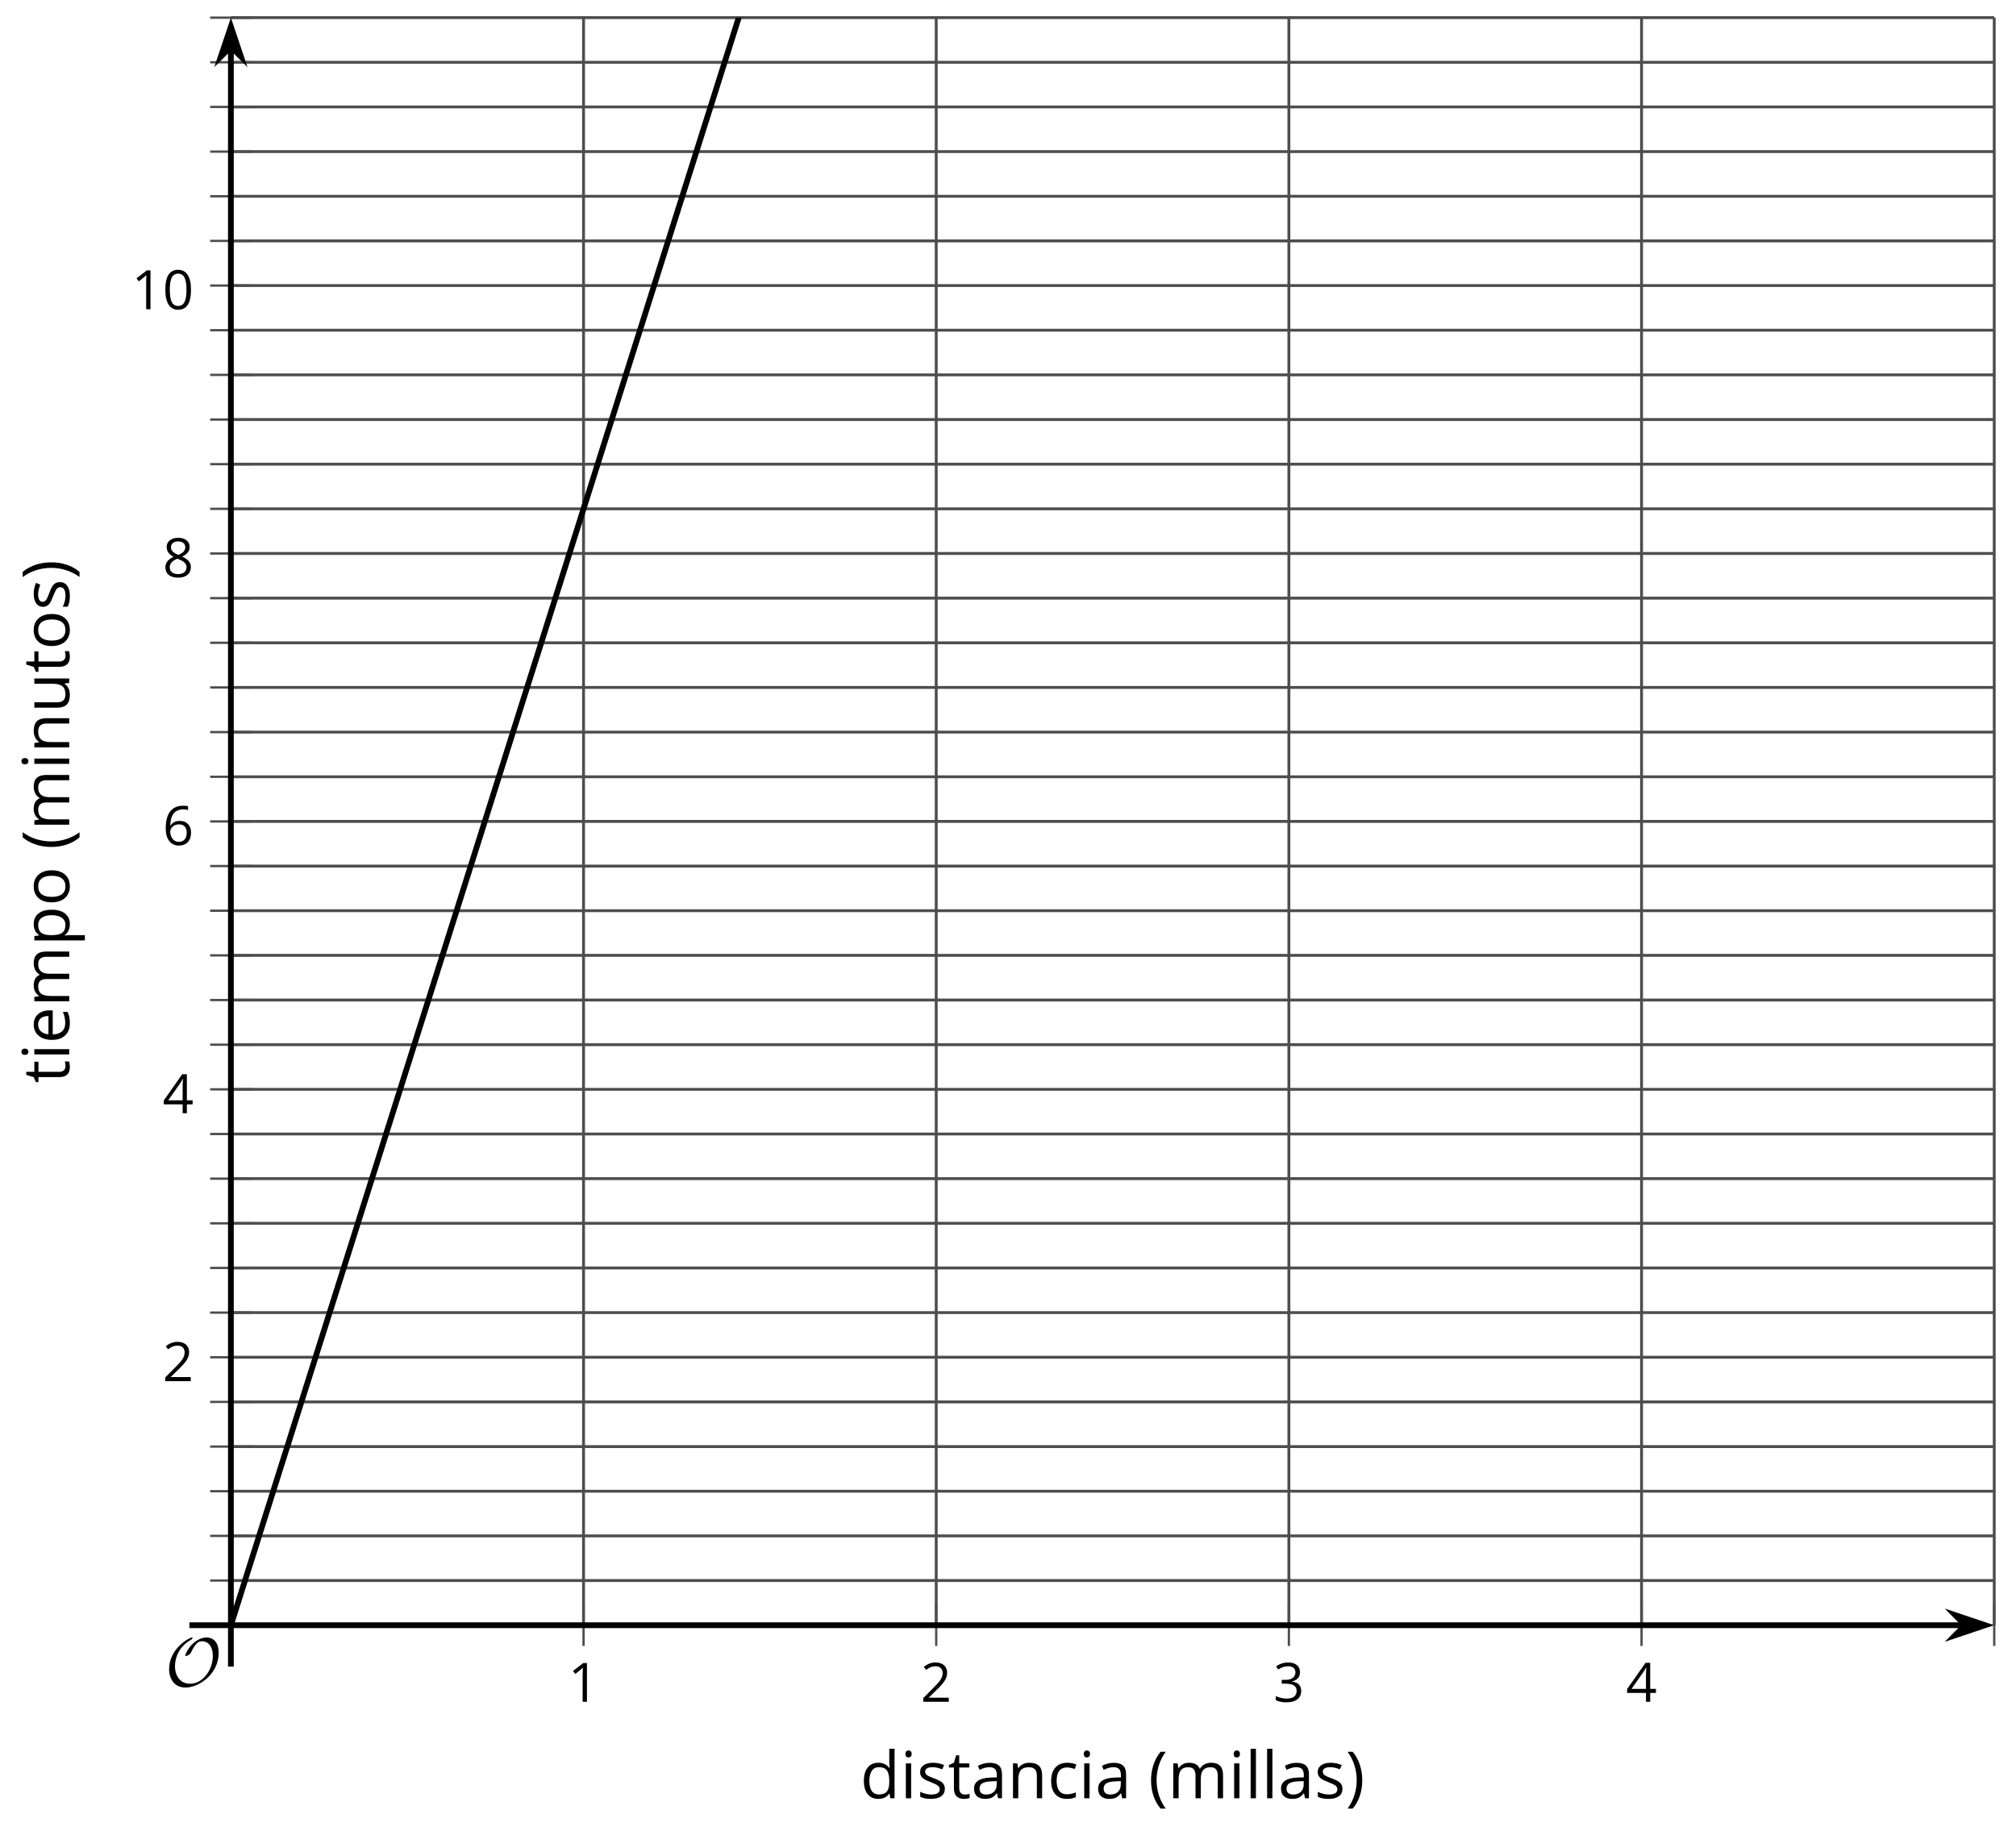 <?xml version='1.0' encoding='UTF-8'?>
<!-- This file was generated by dvisvgm 2.1.3 -->
<svg height='317.914pt' version='1.1' viewBox='-72 -72 350.038 317.914' width='350.038pt' xmlns='http://www.w3.org/2000/svg' xmlns:xlink='http://www.w3.org/1999/xlink'>
<defs>
<clipPath id='clip1'>
<path d='M-31.91 210.235H274.258V-68.937H-31.91Z'/>
</clipPath>
<path d='M9.289 -5.762C9.289 -7.281 8.62 -8.428 7.161 -8.428C5.918 -8.428 4.866 -7.424 4.782 -7.352C3.826 -6.408 3.467 -5.332 3.467 -5.308C3.467 -5.236 3.527 -5.224 3.587 -5.224C3.814 -5.224 4.005 -5.344 4.184 -5.475C4.399 -5.631 4.411 -5.667 4.543 -5.942C4.651 -6.181 4.926 -6.767 5.368 -7.269C5.655 -7.592 5.894 -7.771 6.372 -7.771C7.532 -7.771 8.273 -6.814 8.273 -5.248C8.273 -2.809 6.539 -0.395 4.328 -0.395C2.63 -0.395 1.698 -1.745 1.698 -3.455C1.698 -5.081 2.534 -6.874 4.28 -7.902C4.399 -7.974 4.758 -8.189 4.758 -8.345C4.758 -8.428 4.663 -8.428 4.639 -8.428C4.22 -8.428 0.681 -6.528 0.681 -2.941C0.681 -1.267 1.554 0.263 3.539 0.263C5.87 0.263 9.289 -2.08 9.289 -5.762Z' id='g0-79'/>
<path d='M0.378 -2.583C0.378 -1.782 0.497 -1.031 0.732 -0.336S1.312 0.971 1.763 1.492H2.5C2.072 0.912 1.745 0.272 1.519 -0.433S1.179 -1.855 1.179 -2.592C1.179 -3.343 1.289 -4.07 1.51 -4.779C1.736 -5.488 2.067 -6.137 2.509 -6.731H1.763C1.317 -6.197 0.971 -5.576 0.737 -4.866C0.497 -4.157 0.378 -3.398 0.378 -2.583Z' id='g2-8'/>
<path d='M2.413 -2.583C2.413 -3.389 2.293 -4.148 2.058 -4.862C1.823 -5.571 1.478 -6.192 1.027 -6.731H0.281C0.723 -6.137 1.054 -5.488 1.28 -4.779C1.501 -4.07 1.611 -3.343 1.611 -2.592C1.611 -1.855 1.496 -1.133 1.271 -0.433C1.045 0.272 0.718 0.916 0.29 1.492H1.027C1.473 0.976 1.819 0.368 2.053 -0.327C2.293 -1.022 2.413 -1.777 2.413 -2.583Z' id='g2-9'/>
<path d='M4.922 -3.375C4.922 -4.498 4.733 -5.355 4.355 -5.948C3.973 -6.542 3.421 -6.837 2.689 -6.837C1.938 -6.837 1.381 -6.552 1.018 -5.985S0.47 -4.549 0.47 -3.375C0.47 -2.238 0.658 -1.377 1.036 -0.792C1.413 -0.203 1.966 0.092 2.689 0.092C3.444 0.092 4.006 -0.193 4.374 -0.769C4.738 -1.344 4.922 -2.21 4.922 -3.375ZM1.243 -3.375C1.243 -4.355 1.358 -5.064 1.588 -5.506C1.819 -5.953 2.187 -6.174 2.689 -6.174C3.2 -6.174 3.568 -5.948 3.794 -5.497C4.024 -5.051 4.139 -4.342 4.139 -3.375S4.024 -1.699 3.794 -1.243C3.568 -0.792 3.2 -0.566 2.689 -0.566C2.187 -0.566 1.819 -0.792 1.588 -1.234C1.358 -1.685 1.243 -2.394 1.243 -3.375Z' id='g2-16'/>
<path d='M3.292 0V-6.731H2.647L0.866 -5.355L1.271 -4.83C1.92 -5.359 2.288 -5.658 2.366 -5.727S2.518 -5.866 2.583 -5.93C2.56 -5.576 2.546 -5.198 2.546 -4.797V0H3.292Z' id='g2-17'/>
<path d='M4.885 0V-0.709H1.423V-0.746L2.896 -2.187C3.554 -2.827 4.001 -3.352 4.24 -3.771S4.599 -4.609 4.599 -5.037C4.599 -5.585 4.42 -6.018 4.061 -6.344C3.702 -6.667 3.204 -6.828 2.574 -6.828C1.842 -6.828 1.169 -6.57 0.548 -6.054L0.953 -5.534C1.262 -5.778 1.538 -5.944 1.786 -6.036C2.04 -6.128 2.302 -6.174 2.583 -6.174C2.97 -6.174 3.273 -6.068 3.49 -5.856C3.706 -5.649 3.817 -5.364 3.817 -5.005C3.817 -4.751 3.775 -4.512 3.688 -4.291S3.471 -3.844 3.301 -3.61S2.772 -2.988 2.233 -2.44L0.46 -0.658V0H4.885Z' id='g2-18'/>
<path d='M4.632 -5.147C4.632 -5.668 4.452 -6.077 4.088 -6.381C3.725 -6.676 3.218 -6.828 2.564 -6.828C2.164 -6.828 1.786 -6.768 1.427 -6.639C1.064 -6.519 0.746 -6.344 0.47 -6.128L0.856 -5.612C1.192 -5.829 1.487 -5.976 1.75 -6.054S2.288 -6.174 2.583 -6.174C2.97 -6.174 3.278 -6.082 3.499 -5.893C3.729 -5.704 3.84 -5.447 3.84 -5.12C3.84 -4.71 3.688 -4.388 3.379 -4.153C3.071 -3.923 2.657 -3.808 2.132 -3.808H1.459V-3.149H2.122C3.407 -3.149 4.047 -2.739 4.047 -1.925C4.047 -1.013 3.467 -0.557 2.302 -0.557C2.007 -0.557 1.694 -0.594 1.363 -0.672C1.036 -0.746 0.723 -0.856 0.433 -0.999V-0.272C0.714 -0.138 0.999 -0.041 1.298 0.009C1.593 0.064 1.92 0.092 2.274 0.092C3.094 0.092 3.725 -0.083 4.171 -0.424C4.618 -0.769 4.839 -1.266 4.839 -1.906C4.839 -2.353 4.71 -2.716 4.448 -2.993S3.785 -3.439 3.246 -3.508V-3.545C3.688 -3.637 4.029 -3.821 4.273 -4.093C4.512 -4.365 4.632 -4.719 4.632 -5.147Z' id='g2-19'/>
<path d='M5.203 -1.547V-2.242H4.204V-6.768H3.393L0.198 -2.215V-1.547H3.471V0H4.204V-1.547H5.203ZM3.471 -2.242H0.962L3.066 -5.235C3.195 -5.428 3.333 -5.672 3.481 -5.967H3.518C3.485 -5.414 3.471 -4.917 3.471 -4.48V-2.242Z' id='g2-20'/>
<path d='M0.539 -2.878C0.539 -1.943 0.741 -1.215 1.151 -0.691C1.561 -0.17 2.113 0.092 2.808 0.092C3.458 0.092 3.978 -0.11 4.355 -0.506C4.742 -0.912 4.931 -1.459 4.931 -2.159C4.931 -2.785 4.756 -3.283 4.411 -3.646C4.061 -4.01 3.582 -4.194 2.979 -4.194C2.247 -4.194 1.713 -3.932 1.377 -3.402H1.321C1.358 -4.365 1.565 -5.074 1.948 -5.525C2.33 -5.971 2.878 -6.197 3.6 -6.197C3.904 -6.197 4.176 -6.16 4.411 -6.082V-6.74C4.213 -6.8 3.936 -6.828 3.591 -6.828C2.583 -6.828 1.823 -6.501 1.308 -5.847C0.797 -5.189 0.539 -4.199 0.539 -2.878ZM2.799 -0.557C2.509 -0.557 2.251 -0.635 2.026 -0.797C1.805 -0.958 1.63 -1.174 1.506 -1.446S1.321 -2.012 1.321 -2.33C1.321 -2.546 1.39 -2.753 1.529 -2.951C1.662 -3.149 1.846 -3.306 2.076 -3.421S2.56 -3.591 2.836 -3.591C3.283 -3.591 3.614 -3.462 3.84 -3.209S4.176 -2.606 4.176 -2.159C4.176 -1.639 4.056 -1.243 3.812 -0.967C3.573 -0.695 3.237 -0.557 2.799 -0.557Z' id='g2-22'/>
<path d='M2.689 -6.828C2.086 -6.828 1.602 -6.685 1.243 -6.39C0.879 -6.105 0.7 -5.714 0.7 -5.226C0.7 -4.88 0.792 -4.572 0.976 -4.291C1.16 -4.015 1.464 -3.757 1.888 -3.518C0.948 -3.089 0.479 -2.486 0.479 -1.717C0.479 -1.142 0.672 -0.695 1.059 -0.378C1.446 -0.064 1.998 0.092 2.716 0.092C3.393 0.092 3.927 -0.074 4.319 -0.405C4.71 -0.741 4.903 -1.188 4.903 -1.745C4.903 -2.122 4.788 -2.454 4.558 -2.744C4.328 -3.029 3.941 -3.301 3.393 -3.564C3.844 -3.789 4.171 -4.038 4.378 -4.309S4.687 -4.885 4.687 -5.216C4.687 -5.718 4.507 -6.114 4.148 -6.4S3.301 -6.828 2.689 -6.828ZM1.234 -1.699C1.234 -2.03 1.335 -2.316 1.542 -2.551C1.75 -2.79 2.081 -3.006 2.537 -3.204C3.131 -2.988 3.55 -2.762 3.789 -2.532C4.029 -2.297 4.148 -2.035 4.148 -1.736C4.148 -1.363 4.019 -1.068 3.766 -0.852S3.154 -0.529 2.698 -0.529C2.233 -0.529 1.874 -0.631 1.621 -0.838C1.363 -1.045 1.234 -1.331 1.234 -1.699ZM2.68 -6.206C3.071 -6.206 3.375 -6.114 3.6 -5.93C3.821 -5.75 3.932 -5.502 3.932 -5.193C3.932 -4.913 3.84 -4.664 3.656 -4.452C3.476 -4.24 3.163 -4.042 2.726 -3.858C2.238 -4.061 1.901 -4.263 1.722 -4.466S1.45 -4.913 1.45 -5.193C1.45 -5.502 1.561 -5.746 1.777 -5.93S2.297 -6.206 2.68 -6.206Z' id='g2-24'/>
<path d='M3.913 0H4.48V-3.444C4.48 -4.033 4.337 -4.461 4.042 -4.728C3.757 -4.995 3.31 -5.129 2.707 -5.129C2.408 -5.129 2.113 -5.092 1.814 -5.014C1.519 -4.936 1.248 -4.83 0.999 -4.696L1.234 -4.111C1.763 -4.369 2.242 -4.498 2.661 -4.498C3.034 -4.498 3.306 -4.401 3.481 -4.217C3.646 -4.024 3.734 -3.734 3.734 -3.338V-3.025L2.878 -2.997C1.248 -2.947 0.433 -2.413 0.433 -1.395C0.433 -0.921 0.576 -0.552 0.856 -0.295C1.142 -0.037 1.533 0.092 2.035 0.092C2.408 0.092 2.721 0.037 2.974 -0.074C3.223 -0.189 3.471 -0.401 3.725 -0.718H3.762L3.913 0ZM2.187 -0.539C1.888 -0.539 1.653 -0.612 1.483 -0.755C1.317 -0.898 1.234 -1.11 1.234 -1.386C1.234 -1.74 1.367 -1.998 1.639 -2.164C1.906 -2.334 2.343 -2.426 2.951 -2.449L3.715 -2.482V-2.026C3.715 -1.556 3.582 -1.192 3.306 -0.93C3.039 -0.668 2.661 -0.539 2.187 -0.539Z' id='g2-65'/>
<path d='M2.827 0.092C3.338 0.092 3.766 0.005 4.102 -0.17V-0.847C3.66 -0.668 3.227 -0.576 2.808 -0.576C2.316 -0.576 1.948 -0.741 1.694 -1.073C1.446 -1.404 1.321 -1.878 1.321 -2.5C1.321 -3.808 1.832 -4.461 2.859 -4.461C3.011 -4.461 3.191 -4.438 3.389 -4.392C3.587 -4.351 3.771 -4.296 3.941 -4.227L4.176 -4.876C4.038 -4.945 3.849 -5.009 3.605 -5.06S3.122 -5.138 2.878 -5.138C2.127 -5.138 1.547 -4.908 1.142 -4.448C0.732 -3.987 0.529 -3.333 0.529 -2.491C0.529 -1.667 0.727 -1.031 1.133 -0.58C1.529 -0.134 2.095 0.092 2.827 0.092Z' id='g2-67'/>
<path d='M4.245 -0.677L4.346 0H4.968V-7.164H4.204V-5.111L4.222 -4.756L4.254 -4.392H4.194C3.831 -4.89 3.306 -5.138 2.62 -5.138C1.961 -5.138 1.45 -4.908 1.082 -4.448S0.529 -3.343 0.529 -2.509S0.714 -1.036 1.077 -0.585C1.446 -0.134 1.961 0.092 2.62 0.092C3.324 0.092 3.849 -0.166 4.204 -0.677H4.245ZM2.716 -0.548C2.261 -0.548 1.911 -0.714 1.676 -1.041S1.321 -1.855 1.321 -2.5C1.321 -3.135 1.441 -3.628 1.676 -3.978C1.915 -4.323 2.261 -4.498 2.707 -4.498C3.227 -4.498 3.61 -4.346 3.849 -4.042C4.084 -3.734 4.204 -3.223 4.204 -2.509V-2.348C4.204 -1.717 4.088 -1.257 3.849 -0.976C3.619 -0.691 3.237 -0.548 2.716 -0.548Z' id='g2-68'/>
<path d='M2.942 0.092C3.283 0.092 3.573 0.064 3.812 0.018C4.056 -0.037 4.309 -0.12 4.581 -0.235V-0.916C4.052 -0.691 3.513 -0.576 2.97 -0.576C2.454 -0.576 2.053 -0.727 1.768 -1.036C1.487 -1.344 1.335 -1.791 1.321 -2.385H4.797V-2.868C4.797 -3.55 4.613 -4.098 4.245 -4.512C3.877 -4.931 3.375 -5.138 2.744 -5.138C2.067 -5.138 1.533 -4.899 1.133 -4.42C0.727 -3.941 0.529 -3.297 0.529 -2.482C0.529 -1.676 0.746 -1.045 1.179 -0.589C1.607 -0.134 2.196 0.092 2.942 0.092ZM2.735 -4.498C3.135 -4.498 3.439 -4.369 3.656 -4.116C3.872 -3.858 3.978 -3.49 3.978 -3.006H1.34C1.381 -3.471 1.524 -3.84 1.768 -4.102C2.007 -4.365 2.33 -4.498 2.735 -4.498Z' id='g2-69'/>
<path d='M1.575 0V-5.046H0.81V0H1.575ZM0.746 -6.413C0.746 -6.243 0.787 -6.114 0.875 -6.031C0.962 -5.944 1.068 -5.902 1.197 -5.902C1.321 -5.902 1.427 -5.944 1.515 -6.031C1.602 -6.114 1.648 -6.243 1.648 -6.413S1.602 -6.713 1.515 -6.796S1.321 -6.92 1.197 -6.92C1.068 -6.92 0.962 -6.878 0.875 -6.796C0.787 -6.717 0.746 -6.588 0.746 -6.413Z' id='g2-73'/>
<path d='M1.575 0V-7.164H0.81V0H1.575Z' id='g2-76'/>
<path d='M7.242 0H8.006V-3.292C8.006 -3.936 7.864 -4.406 7.578 -4.696C7.297 -4.991 6.869 -5.138 6.298 -5.138C5.935 -5.138 5.608 -5.06 5.322 -4.908S4.82 -4.544 4.669 -4.282H4.632C4.388 -4.853 3.872 -5.138 3.085 -5.138C2.758 -5.138 2.468 -5.069 2.201 -4.931C1.943 -4.793 1.736 -4.599 1.593 -4.355H1.556L1.432 -5.046H0.81V0H1.575V-2.647C1.575 -3.301 1.685 -3.771 1.906 -4.061C2.132 -4.346 2.482 -4.489 2.96 -4.489C3.324 -4.489 3.596 -4.388 3.766 -4.19C3.936 -3.987 4.024 -3.683 4.024 -3.283V0H4.788V-2.818C4.788 -3.384 4.903 -3.808 5.129 -4.079S5.709 -4.489 6.183 -4.489C6.547 -4.489 6.814 -4.388 6.984 -4.19C7.155 -3.987 7.242 -3.683 7.242 -3.283V0Z' id='g2-77'/>
<path d='M4.263 0H5.028V-3.292C5.028 -3.936 4.876 -4.406 4.567 -4.696C4.259 -4.991 3.803 -5.138 3.195 -5.138C2.85 -5.138 2.532 -5.069 2.251 -4.936C1.971 -4.797 1.75 -4.604 1.593 -4.355H1.556L1.432 -5.046H0.81V0H1.575V-2.647C1.575 -3.306 1.699 -3.775 1.943 -4.061S2.574 -4.489 3.103 -4.489C3.504 -4.489 3.794 -4.388 3.983 -4.185S4.263 -3.674 4.263 -3.264V0Z' id='g2-78'/>
<path d='M5.166 -2.528C5.166 -3.329 4.959 -3.964 4.54 -4.434C4.125 -4.903 3.564 -5.138 2.859 -5.138C2.127 -5.138 1.556 -4.908 1.146 -4.448C0.737 -3.992 0.529 -3.352 0.529 -2.528C0.529 -1.998 0.626 -1.533 0.815 -1.137S1.275 -0.437 1.625 -0.226S2.376 0.092 2.827 0.092C3.559 0.092 4.13 -0.138 4.544 -0.599C4.959 -1.064 5.166 -1.704 5.166 -2.528ZM1.321 -2.528C1.321 -3.177 1.45 -3.669 1.704 -3.996S2.334 -4.489 2.836 -4.489C3.343 -4.489 3.725 -4.323 3.987 -3.987C4.245 -3.656 4.374 -3.168 4.374 -2.528C4.374 -1.878 4.245 -1.39 3.987 -1.05C3.725 -0.718 3.347 -0.548 2.845 -0.548S1.966 -0.718 1.708 -1.054S1.321 -1.883 1.321 -2.528Z' id='g2-79'/>
<path d='M3.158 0.092C3.817 0.092 4.328 -0.138 4.696 -0.599C5.069 -1.054 5.253 -1.699 5.253 -2.528C5.253 -3.352 5.074 -3.996 4.705 -4.452C4.346 -4.908 3.826 -5.138 3.158 -5.138C2.822 -5.138 2.523 -5.078 2.261 -4.954S1.773 -4.632 1.575 -4.355H1.538L1.432 -5.046H0.81V2.265H1.575V0.189C1.575 -0.074 1.556 -0.355 1.519 -0.649H1.575C1.759 -0.396 1.989 -0.212 2.256 -0.092C2.532 0.032 2.832 0.092 3.158 0.092ZM3.048 -4.489C3.494 -4.489 3.844 -4.319 4.088 -3.987C4.337 -3.646 4.461 -3.168 4.461 -2.537C4.461 -1.915 4.337 -1.432 4.088 -1.077C3.844 -0.723 3.504 -0.548 3.066 -0.548C2.546 -0.548 2.164 -0.7 1.929 -1.004C1.694 -1.312 1.575 -1.819 1.575 -2.528V-2.698C1.579 -3.32 1.699 -3.775 1.929 -4.061S2.532 -4.489 3.048 -4.489Z' id='g2-80'/>
<path d='M4.065 -1.377C4.065 -1.713 3.959 -1.989 3.748 -2.21C3.541 -2.431 3.135 -2.652 2.537 -2.868C2.099 -3.029 1.805 -3.154 1.653 -3.241S1.39 -3.416 1.317 -3.513C1.252 -3.61 1.215 -3.725 1.215 -3.858C1.215 -4.056 1.308 -4.213 1.492 -4.328S1.948 -4.498 2.311 -4.498C2.721 -4.498 3.181 -4.392 3.688 -4.185L3.959 -4.807C3.439 -5.028 2.91 -5.138 2.366 -5.138C1.782 -5.138 1.326 -5.018 0.99 -4.779C0.654 -4.544 0.488 -4.217 0.488 -3.808C0.488 -3.577 0.534 -3.379 0.635 -3.214C0.727 -3.048 0.875 -2.901 1.077 -2.772C1.271 -2.638 1.607 -2.486 2.076 -2.311C2.569 -2.122 2.901 -1.957 3.076 -1.814C3.241 -1.676 3.329 -1.51 3.329 -1.312C3.329 -1.05 3.223 -0.856 3.006 -0.727C2.79 -0.603 2.486 -0.539 2.086 -0.539C1.828 -0.539 1.561 -0.576 1.28 -0.645C1.004 -0.714 0.746 -0.81 0.502 -0.935V-0.226C0.875 -0.014 1.4 0.092 2.067 0.092C2.698 0.092 3.191 -0.037 3.541 -0.29S4.065 -0.907 4.065 -1.377Z' id='g2-83'/>
<path d='M2.44 -0.539C2.187 -0.539 1.989 -0.622 1.846 -0.783S1.63 -1.179 1.63 -1.483V-4.452H3.094V-5.046H1.63V-6.215H1.188L0.866 -5.138L0.143 -4.82V-4.452H0.866V-1.45C0.866 -0.424 1.354 0.092 2.33 0.092C2.459 0.092 2.606 0.078 2.762 0.055C2.928 0.028 3.048 -0.005 3.131 -0.046V-0.631C3.057 -0.608 2.956 -0.589 2.832 -0.571C2.707 -0.548 2.574 -0.539 2.44 -0.539Z' id='g2-84'/>
<path d='M1.529 -5.046H0.755V-1.745C0.755 -1.105 0.907 -0.635 1.215 -0.345C1.519 -0.055 1.98 0.092 2.592 0.092C2.947 0.092 3.264 0.028 3.545 -0.106C3.821 -0.239 4.038 -0.428 4.194 -0.677H4.236L4.346 0H4.977V-5.046H4.213V-2.394C4.213 -1.74 4.088 -1.271 3.849 -0.981C3.6 -0.691 3.218 -0.548 2.689 -0.548C2.288 -0.548 1.998 -0.649 1.809 -0.852S1.529 -1.363 1.529 -1.773V-5.046Z' id='g2-85'/>
<use id='g7-8' transform='scale(1.2)' xlink:href='#g2-8'/>
<use id='g7-9' transform='scale(1.2)' xlink:href='#g2-9'/>
<use id='g7-65' transform='scale(1.2)' xlink:href='#g2-65'/>
<use id='g7-67' transform='scale(1.2)' xlink:href='#g2-67'/>
<use id='g7-68' transform='scale(1.2)' xlink:href='#g2-68'/>
<use id='g7-69' transform='scale(1.2)' xlink:href='#g2-69'/>
<use id='g7-73' transform='scale(1.2)' xlink:href='#g2-73'/>
<use id='g7-76' transform='scale(1.2)' xlink:href='#g2-76'/>
<use id='g7-77' transform='scale(1.2)' xlink:href='#g2-77'/>
<use id='g7-78' transform='scale(1.2)' xlink:href='#g2-78'/>
<use id='g7-79' transform='scale(1.2)' xlink:href='#g2-79'/>
<use id='g7-80' transform='scale(1.2)' xlink:href='#g2-80'/>
<use id='g7-83' transform='scale(1.2)' xlink:href='#g2-83'/>
<use id='g7-84' transform='scale(1.2)' xlink:href='#g2-84'/>
<use id='g7-85' transform='scale(1.2)' xlink:href='#g2-85'/>
</defs>
<g id='page1'>
<path d='M29.32 210.235V-68.937M90.555 210.235V-68.937M151.789 210.235V-68.937M213.023 210.235V-68.937M274.258 210.235V-68.937' fill='none' stroke='#4d4d4d' stroke-linejoin='bevel' stroke-miterlimit='10.037' stroke-width='0.5'/>
<path d='M-31.91 202.477H274.258M-31.91 194.723H274.258M-31.91 186.969H274.258M-31.91 179.215H274.258M-31.91 171.458H274.258M-31.91 155.95H274.258M-31.91 148.196H274.258M-31.91 140.442H274.258M-31.91 132.684H274.258M-31.91 124.93H274.258M-31.91 109.422H274.258M-31.91 101.668H274.258M-31.91 93.911H274.258M-31.91 86.157H274.258M-31.91 78.403H274.258M-31.91 62.895H274.258M-31.91 55.137H274.258M-31.91 47.383H274.258M-31.91 39.629H274.258M-31.91 31.875H274.258M-31.91 16.364H274.258M-31.91 8.61H274.258M-31.91 0.856H274.258M-31.91 -6.898H274.258M-31.91 -14.656H274.258M-31.91 -30.164H274.258M-31.91 -37.917H274.258M-31.91 -45.671H274.258M-31.91 -53.429H274.258M-31.91 -61.183H274.258' fill='none' stroke='#4d4d4d' stroke-linejoin='bevel' stroke-miterlimit='10.037' stroke-width='0.5'/>
<path d='M-31.91 163.704H274.258M-31.91 117.176H274.258M-31.91 70.649H274.258M-31.91 24.118H274.258M-31.91 -22.41H274.258M-31.91 -68.937H274.258' fill='none' stroke='#4d4d4d' stroke-linejoin='bevel' stroke-miterlimit='10.037' stroke-width='0.5'/>
<path d='M29.32 213.833V206.633M90.555 213.833V206.633M151.789 213.833V206.633M213.023 213.833V206.633M274.258 213.833V206.633' fill='none' stroke='#4d4d4d' stroke-linejoin='bevel' stroke-miterlimit='10.037' stroke-width='0.4'/>
<path d='M-35.512 202.477H-28.312M-35.512 194.723H-28.312M-35.512 186.969H-28.312M-35.512 179.215H-28.312M-35.512 171.458H-28.312M-35.512 155.95H-28.312M-35.512 148.196H-28.312M-35.512 140.442H-28.312M-35.512 132.684H-28.312M-35.512 124.93H-28.312M-35.512 109.422H-28.312M-35.512 101.668H-28.312M-35.512 93.911H-28.312M-35.512 86.157H-28.312M-35.512 78.403H-28.312M-35.512 62.895H-28.312M-35.512 55.137H-28.312M-35.512 47.383H-28.312M-35.512 39.629H-28.312M-35.512 31.875H-28.312M-35.512 16.364H-28.312M-35.512 8.61H-28.312M-35.512 0.856H-28.312M-35.512 -6.898H-28.312M-35.512 -14.656H-28.312M-35.512 -30.164H-28.312M-35.512 -37.917H-28.312M-35.512 -45.671H-28.312M-35.512 -53.429H-28.312M-35.512 -61.183H-28.312' fill='none' stroke='#4d4d4d' stroke-linejoin='bevel' stroke-miterlimit='10.037' stroke-width='0.4'/>
<path d='M-35.512 163.704H-28.312M-35.512 117.176H-28.312M-35.512 70.649H-28.312M-35.512 24.118H-28.312M-35.512 -22.41H-28.312M-35.512 -68.937H-28.312' fill='none' stroke='#4d4d4d' stroke-linejoin='bevel' stroke-miterlimit='10.037' stroke-width='0.4'/>
<path d='M-31.91 210.235H268.961' fill='none' stroke='#000000' stroke-linejoin='bevel' stroke-miterlimit='10.037' stroke-width='1'/>
<path d='M272.68 210.235L267.492 208.489L269.211 210.235L267.492 211.977Z'/>
<path d='M272.68 210.235L267.492 208.489L269.211 210.235L267.492 211.977Z' fill='none' stroke='#000000' stroke-miterlimit='10.037' stroke-width='1'/>
<path d='M-31.91 210.235V-63.644' fill='none' stroke='#000000' stroke-linejoin='bevel' stroke-miterlimit='10.037' stroke-width='1'/>
<path d='M-31.91 -67.363L-33.656 -62.172L-31.91 -63.895L-30.168 -62.172Z'/>
<path d='M-31.91 -67.363L-33.656 -62.172L-31.91 -63.895L-30.168 -62.172Z' fill='none' stroke='#000000' stroke-miterlimit='10.037' stroke-width='1'/>
<g transform='matrix(1 0 0 1 18.442 48.987)'>
<use x='8.177' xlink:href='#g2-17' y='174.551'/>
</g>
<g transform='matrix(1 0 0 1 79.676 48.987)'>
<use x='8.177' xlink:href='#g2-18' y='174.551'/>
</g>
<g transform='matrix(1 0 0 1 140.91 48.987)'>
<use x='8.177' xlink:href='#g2-19' y='174.551'/>
</g>
<g transform='matrix(1 0 0 1 202.143 48.987)'>
<use x='8.177' xlink:href='#g2-20' y='174.551'/>
</g>
<g transform='matrix(1 0 0 1 -51.937 -6.696)'>
<use x='8.177' xlink:href='#g2-18' y='174.551'/>
</g>
<g transform='matrix(1 0 0 1 -51.937 -53.225)'>
<use x='8.177' xlink:href='#g2-20' y='174.551'/>
</g>
<g transform='matrix(1 0 0 1 -51.937 -99.798)'>
<use x='8.177' xlink:href='#g2-22' y='174.551'/>
</g>
<g transform='matrix(1 0 0 1 -51.937 -146.326)'>
<use x='8.177' xlink:href='#g2-24' y='174.551'/>
</g>
<g transform='matrix(1 0 0 1 -57.342 -192.855)'>
<use x='8.177' xlink:href='#g2-17' y='174.551'/>
<use x='13.582' xlink:href='#g2-16' y='174.551'/>
</g>
<path clip-path='url(#clip1)' d='M-31.91 210.235L-30.68 206.336L-29.449 202.438L-28.219 198.543L-26.988 194.645L-25.758 190.75L-24.527 186.852L-23.297 182.954L-22.066 179.059L-20.836 175.161L-19.605 171.266L-18.371 167.368L-17.141 163.469L-15.91 159.575L-14.68 155.676L-13.449 151.782L-12.219 147.883L-10.988 143.985L-9.758 140.09L-8.527 136.192L-7.297 132.297L-6.062 128.399L-4.832 124.501L-3.602 120.606L-2.371 116.708L-1.141 112.813L0.09 108.915L1.32 105.016L2.551 101.122L3.781 97.223L5.012 93.329L6.242 89.43L7.477 85.532L8.707 81.637L9.938 77.739L11.168 73.844L12.399 69.946L13.629 66.047L14.859 62.153L16.09 58.254L17.32 54.36L18.551 50.461L19.781 46.563L21.016 42.668L22.246 38.77L23.477 34.875L24.707 30.977L25.938 27.079L27.168 23.184L28.398 19.286L29.629 15.391L30.859 11.493L32.09 7.594L33.32 3.7L34.555 -0.199L35.785 -4.093L37.016 -7.992L38.246 -11.89L39.477 -15.785L40.707 -19.683L41.938 -23.578L43.168 -27.476L44.398 -31.375L45.629 -35.269L46.863 -39.167L48.094 -43.062L49.324 -46.96L50.555 -50.859L51.785 -54.753L53.016 -58.652L54.246 -62.546L55.477 -66.445L56.707 -70.343L57.938 -74.238L59.168 -78.136L60.402 -82.031L61.633 -85.929L62.863 -89.828L64.094 -93.722L65.324 -97.621L66.555 -101.515L67.785 -105.414L69.015 -109.312L70.246 -113.207L71.476 -117.105L72.707 -121L73.941 -124.898L75.172 -128.796L76.402 -132.691L77.633 -136.589L78.863 -140.484L80.094 -144.382L81.324 -148.281L82.555 -152.175L83.785 -156.074L85.015 -159.968L86.246 -163.867L87.48 -167.765L88.711 -171.66L89.941 -175.558L91.172 -179.453L92.402 -183.351L93.633 -187.25L94.863 -191.144L96.094 -195.042L97.324 -198.937L98.555 -202.835L99.785 -206.73L101.019 -210.628L102.25 -214.527L103.48 -218.421L104.711 -222.32L105.941 -226.214L107.172 -230.113L108.402 -234.011L109.633 -237.906L110.863 -241.804L112.094 -245.699L113.328 -249.597L114.558 -253.496L115.789 -257.39L117.019 -261.289L118.25 -265.183L119.48 -269.082L120.711 -272.98L121.941 -276.875L123.172 -280.773L124.402 -284.667L125.633 -288.566L126.867 -292.464L128.097 -296.359L129.328 -300.257L130.558 -304.152L131.789 -308.05L133.019 -311.949L134.25 -315.843L135.48 -319.742L136.711 -323.636L137.941 -327.535L139.172 -331.433L140.406 -335.328L141.637 -339.226L142.867 -343.121L144.097 -347.019L145.328 -350.918L146.558 -354.812L147.789 -358.71L149.019 -362.605L150.25 -366.503L151.48 -370.402L152.715 -374.296L153.945 -378.195L155.176 -382.089L156.406 -385.988L157.637 -389.886L158.867 -393.781L160.097 -397.679L161.328 -401.574L162.558 -405.472L163.789 -409.371L165.019 -413.265L166.254 -417.164L167.484 -421.058L168.715 -424.957L169.945 -428.855L171.176 -432.75L172.406 -436.648L173.637 -440.543L174.867 -444.441L176.097 -448.339L177.328 -452.234L178.558 -456.132L179.793 -460.027L181.023 -463.925L182.254 -467.824L183.484 -471.718L184.715 -475.617L185.945 -479.511L187.176 -483.41L188.406 -487.308L189.637 -491.203L190.867 -495.101L192.097 -498.996L193.332 -502.894L194.562 -506.793L195.793 -510.687L197.023 -514.585L198.254 -518.48L199.484 -522.378L200.715 -526.277L201.945 -530.171L203.176 -534.07L204.406 -537.964L205.64 -541.863L206.871 -545.757L208.101 -549.656L209.332 -553.554L210.562 -557.449L211.793 -561.347L213.023 -565.242' fill='none' stroke='#000000' stroke-linejoin='bevel' stroke-miterlimit='10.037' stroke-width='1'/>
<g transform='matrix(1 0 0 1 -51.494 46.246)'>
<use x='8.177' xlink:href='#g0-79' y='174.551'/>
</g>
<path d='M-31.91 217.434V210.235' fill='none' stroke='#000000' stroke-linejoin='bevel' stroke-miterlimit='10.037' stroke-width='1'/>
<path d='M-39.113 210.235H-31.91' fill='none' stroke='#000000' stroke-linejoin='bevel' stroke-miterlimit='10.037' stroke-width='1'/>
<g transform='matrix(1 0 0 1 69.183 65.738)'>
<use x='8.177' xlink:href='#g7-68' y='174.551'/>
<use x='15.128' xlink:href='#g7-73' y='174.551'/>
<use x='17.99' xlink:href='#g7-83' y='174.551'/>
<use x='23.408' xlink:href='#g7-84' y='174.551'/>
<use x='27.417' xlink:href='#g7-65' y='174.551'/>
<use x='33.731' xlink:href='#g7-78' y='174.551'/>
<use x='40.694' xlink:href='#g7-67' y='174.551'/>
<use x='46.1' xlink:href='#g7-73' y='174.551'/>
<use x='48.962' xlink:href='#g7-65' y='174.551'/>
<use x='58.218' xlink:href='#g7-8' y='174.551'/>
<use x='61.568' xlink:href='#g7-77' y='174.551'/>
<use x='72.131' xlink:href='#g7-73' y='174.551'/>
<use x='74.993' xlink:href='#g7-76' y='174.551'/>
<use x='77.855' xlink:href='#g7-76' y='174.551'/>
<use x='80.717' xlink:href='#g7-65' y='174.551'/>
<use x='87.031' xlink:href='#g7-83' y='174.551'/>
<use x='92.449' xlink:href='#g7-9' y='174.551'/>
</g>
<g transform='matrix(0 -1 1 0 -234.532 124.271)'>
<use x='8.177' xlink:href='#g7-84' y='174.551'/>
<use x='12.187' xlink:href='#g7-73' y='174.551'/>
<use x='15.049' xlink:href='#g7-69' y='174.551'/>
<use x='21.42' xlink:href='#g7-77' y='174.551'/>
<use x='31.982' xlink:href='#g7-80' y='174.551'/>
<use x='38.933' xlink:href='#g7-79' y='174.551'/>
<use x='48.734' xlink:href='#g7-8' y='174.551'/>
<use x='52.085' xlink:href='#g7-77' y='174.551'/>
<use x='62.647' xlink:href='#g7-73' y='174.551'/>
<use x='65.509' xlink:href='#g7-78' y='174.551'/>
<use x='72.471' xlink:href='#g7-85' y='174.551'/>
<use x='79.433' xlink:href='#g7-84' y='174.551'/>
<use x='83.443' xlink:href='#g7-79' y='174.551'/>
<use x='90.302' xlink:href='#g7-83' y='174.551'/>
<use x='95.72' xlink:href='#g7-9' y='174.551'/>
</g>
</g>
</svg>
